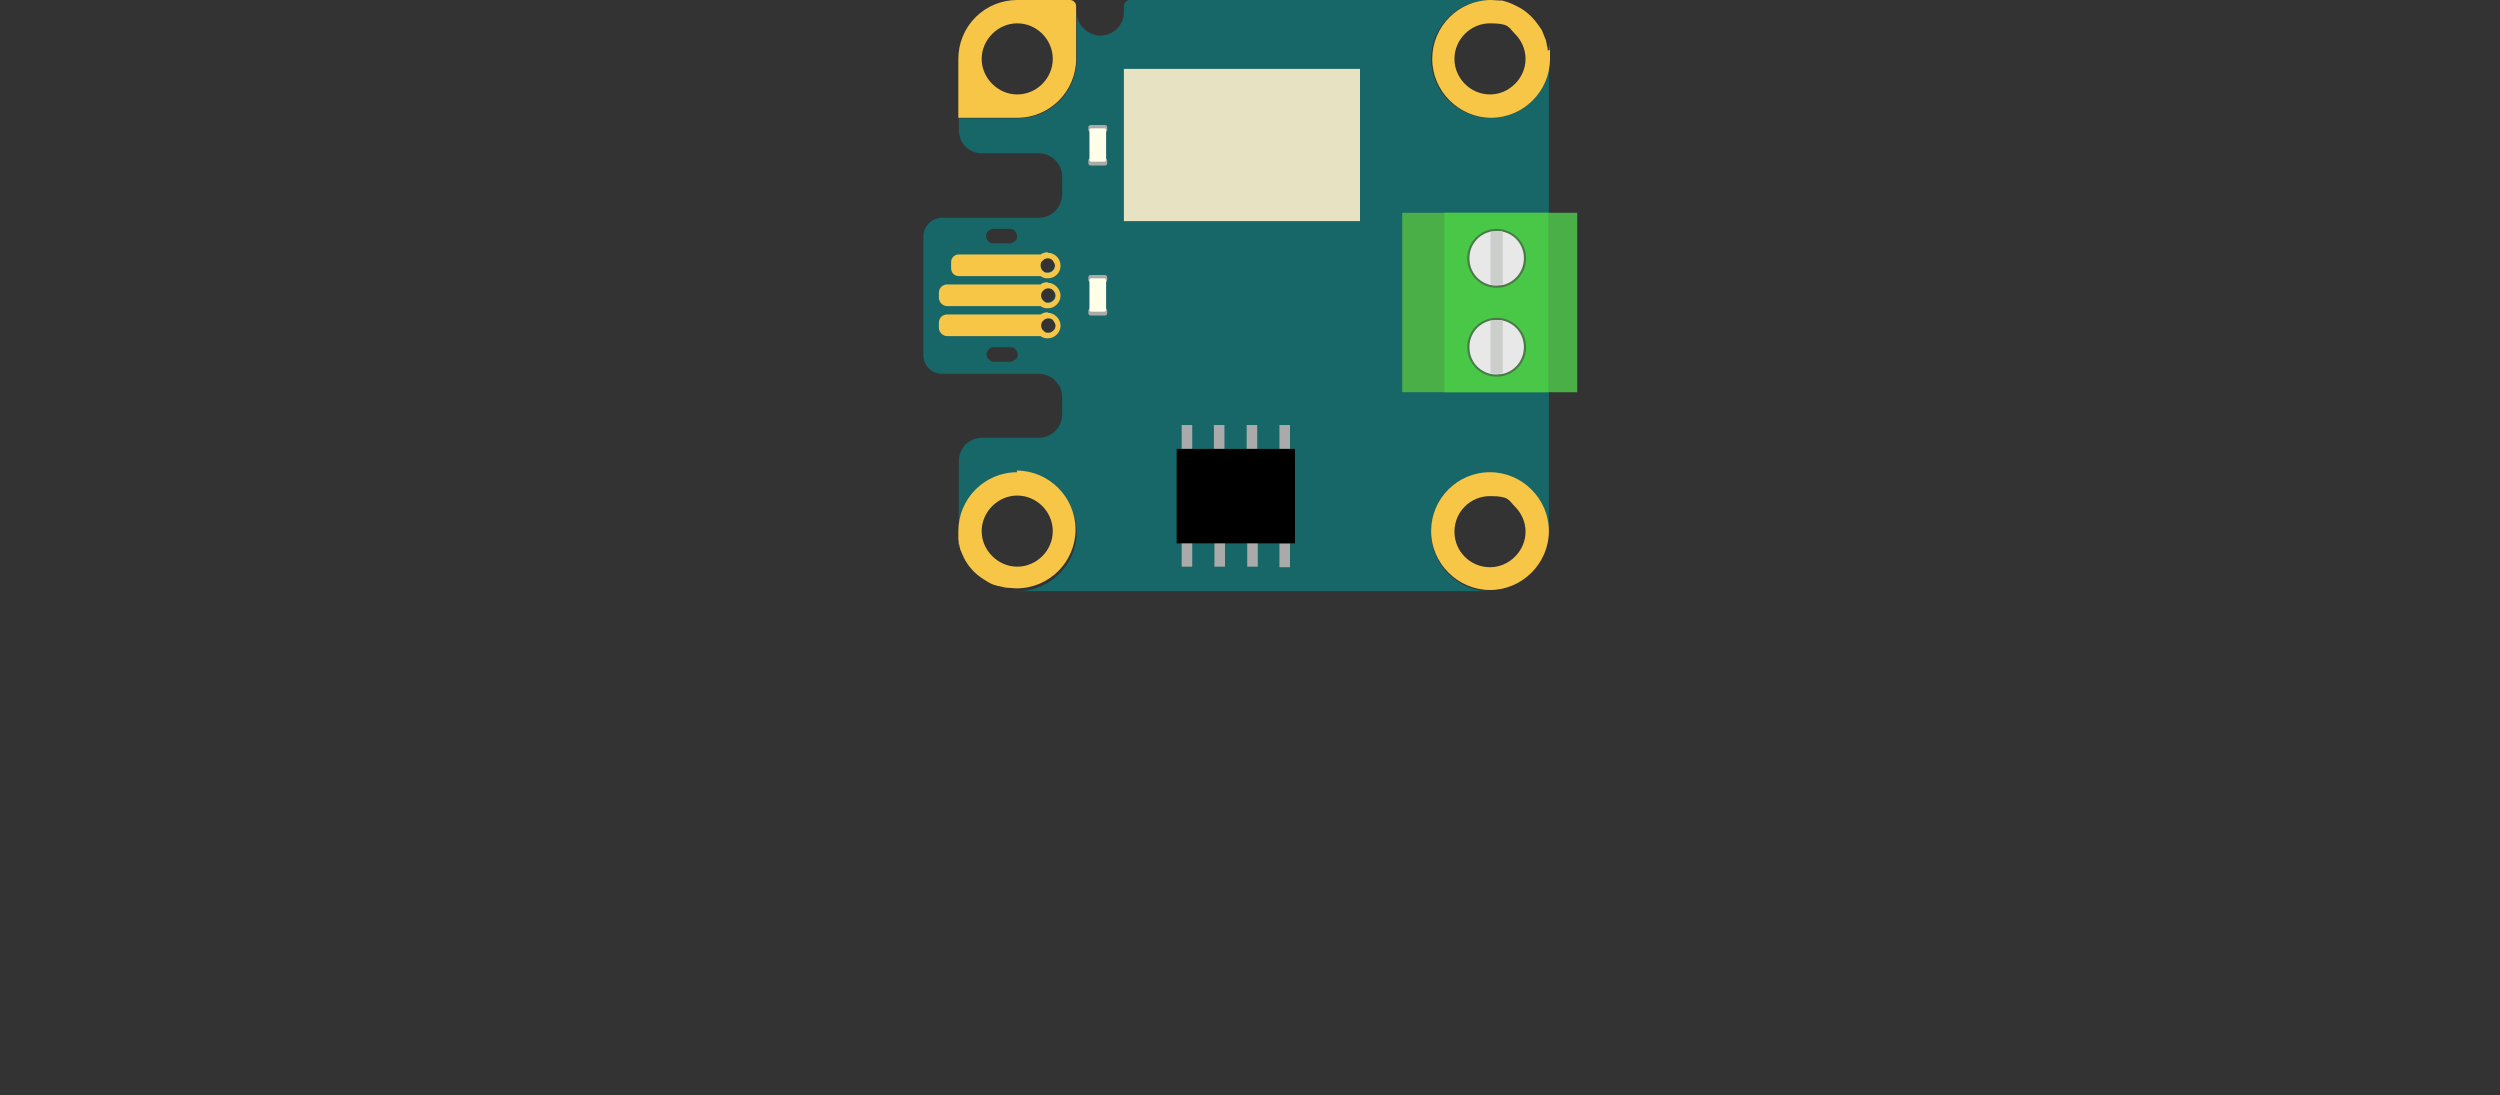 <?xml version="1.0" encoding="UTF-8"?>
<svg xmlns="http://www.w3.org/2000/svg" version="1.1" viewBox="0 0 450 197.1">
  <rect x="0" y="0" width="450" height="197.1" fill="#333333" stroke="none"/>
  <defs>
    <style>
      .cls-1 {
        fill: #e8e8e8;
      }

      .cls-1, .cls-2, .cls-3, .cls-4 {
        fill-rule: evenodd;
      }

      .cls-5 {
        fill: #e6e2c2;
      }

      .cls-2, .cls-6 {
        fill: #f7c647;
      }

      .cls-7 {
        fill: #aaa;
      }

      .cls-8 {
        fill: #49af46;
      }

      .cls-3 {
        fill: #cccecc;
      }

      .cls-9 {
        fill: #497b46;
      }

      .cls-4 {
        fill: #176668;
      }

      .cls-10 {
        fill: #49c746;
      }

      .cls-11 {
        fill: #ffffea;
      }
    </style>
  </defs>
  <!-- Generator: Adobe Illustrator 28.6.0, SVG Export Plug-In . SVG Version: 1.2.0 Build 709)  -->
  <g>
    <g id="Ebene_1">
      <g id="Relay">
        <g id="JacDac_EC30">
          <path class="cls-4" d="M278.8,10.6c0,5.9-4.8,10.6-10.6,10.6s-10.6-4.8-10.6-10.6,4.8-10.6,10.6-10.6h-64.8c-.6,0-1.1.5-1.1,1.1v1.1c0,2.3-1.9,4.2-4.2,4.2s-4.3-1.9-4.3-4.2v8.5c0,5.9-4.8,10.6-10.6,10.6h-10.6v2.1c0,1.1.4,2.2,1.2,3,.8.8,1.9,1.2,3,1.2h10.2c2.3,0,4.2,1.9,4.2,4.3v3c0,2.4-1.9,4.3-4.2,4.3h-17.4c-1.9,0-3.4,1.5-3.4,3.4v21.3c0,1.9,1.5,3.4,3.4,3.4h17.4c2.3,0,4.2,1.9,4.2,4.2v3c0,2.4-1.9,4.3-4.2,4.3h-10.2c-1.1,0-2.2.4-3,1.2s-1.2,1.9-1.2,3v12.8c0-5.9,4.8-10.6,10.6-10.6s10.6,4.8,10.6,10.6-4.8,10.6-10.6,10.6h85c-5.9,0-10.6-4.8-10.6-10.6s4.8-10.6,10.6-10.6,10.6,4.8,10.6,10.6V10.6ZM189.6,59.5c-.3.3-.6.4-.9.4s-.5,0-.7-.2c0,0-.1-.1-.2-.2-.3-.2-.4-.6-.4-.9s.1-.7.4-.9.1-.1.2-.2c.2-.1.4-.2.7-.2s.7.1.9.4.4.6.4.9-.1.7-.4.9ZM187.9,46.6c.2-.1.4-.2.7-.2s.7.1.9.4.4.6.4.9c0,.7-.6,1.3-1.3,1.3s-.5,0-.7-.2c-.4-.2-.6-.7-.6-1.1s.1-.7.4-.9.1-.1.2-.2ZM187.7,52.2c0,0,.1-.1.2-.2.2-.1.4-.2.7-.2s.7.1.9.4c.3.3.4.6.4.9s-.1.7-.4.9c-.3.3-.6.4-.9.4s-.5,0-.7-.2c0,0-.1-.1-.2-.2-.3-.2-.4-.6-.4-.9s.1-.7.4-.9ZM177.9,41.6c.2-.2.6-.4.9-.4h3c.4,0,.7.1.9.4.2.3.4.6.4.9s-.1.7-.4.9c-.3.2-.6.4-.9.4h-3c-.3,0-.7-.1-.9-.4-.3-.3-.4-.6-.4-.9s.1-.7.4-.9ZM182.8,64.7c-.3.2-.6.4-.9.4h-3c-.3,0-.7-.1-.9-.4-.3-.3-.4-.6-.4-.9s.1-.7.4-.9c.2-.3.6-.4.9-.4h3c.4,0,.7.1.9.4s.4.6.4.9-.1.7-.4.9Z"/>
          <path class="cls-2" d="M192.7,0h-9.6c-2.8,0-5.5,1.1-7.5,3.1-2,2-3.1,4.7-3.1,7.5v10.6h10.6c5.9,0,10.6-4.8,10.6-10.6V1.1c0-.6-.5-1.1-1.1-1.1ZM183.1,17c-1.7,0-3.3-.7-4.5-1.9-1.2-1.2-1.9-2.8-1.9-4.5s.7-3.3,1.9-4.5,2.8-1.9,4.5-1.9c3.5,0,6.4,2.9,6.4,6.4s-2.9,6.4-6.4,6.4Z"/>
          <path class="cls-6" d="M183.1,85c-5.9,0-10.6,4.8-10.6,10.6s0,1.1.1,1.6c0,.1,0,.3,0,.4,0,.2,0,.4.1.5,0,.2,0,.4.1.5,0,.1,0,.3.1.4.2.5.4,1,.6,1.4.8,1.6,2.1,3,3.6,3.9.3.2.5.3.8.5.5.3,1,.5,1.5.6.1,0,.2.1.4.1.2,0,.3.1.5.1.4.1.7.2,1.1.2.5,0,1,.1,1.6.1,5.9,0,10.6-4.8,10.6-10.6s-4.8-10.6-10.6-10.6ZM183.1,102c-1.7,0-3.3-.7-4.5-1.9-1.2-1.2-1.9-2.8-1.9-4.5s.7-3.3,1.9-4.5,2.8-1.9,4.5-1.9c3.5,0,6.4,2.9,6.4,6.4s-2.9,6.4-6.4,6.4Z"/>
          <path class="cls-6" d="M268.2,85c-5.9,0-10.6,4.8-10.6,10.6s4.8,10.6,10.6,10.6,10.6-4.8,10.6-10.6-4.8-10.6-10.6-10.6ZM272.7,100.2c-1.2,1.2-2.8,1.9-4.5,1.9-3.5,0-6.4-2.8-6.4-6.4s2.9-6.4,6.4-6.4,3.3.7,4.5,1.9c1.2,1.2,1.9,2.8,1.9,4.5s-.7,3.3-1.9,4.5Z"/>
          <path class="cls-6" d="M278.6,9.1c0-.4-.1-.8-.2-1.1,0-.2,0-.3-.1-.5,0-.1,0-.3-.1-.4-.2-.5-.4-1-.6-1.5-.1-.3-.3-.5-.5-.8-1-1.5-2.3-2.8-3.9-3.6-.6-.3-1.2-.6-1.8-.8,0,0,0,0,0,0-.3-.1-.7-.2-1-.3-.1,0-.3,0-.4,0-.5,0-1.1-.1-1.6-.1-5.9,0-10.6,4.8-10.6,10.6s4.8,10.6,10.6,10.6,10.6-4.8,10.6-10.6,0-1-.1-1.6ZM272.7,15.1c-1.2,1.2-2.8,1.9-4.5,1.9-3.5,0-6.4-2.9-6.4-6.4s2.9-6.4,6.4-6.4,3.3.7,4.5,1.9c1.2,1.2,1.9,2.8,1.9,4.5s-.7,3.3-1.9,4.5Z"/>
          <path class="cls-2" d="M188.6,56.2c-.5,0-1,.2-1.3.4h-16.8c-.8,0-1.5.6-1.5,1.5v.9c0,.8.7,1.5,1.5,1.5h16.8c.4.3.8.4,1.3.4,1.3,0,2.3-1.1,2.3-2.3s-1.1-2.3-2.3-2.3ZM189.6,59.5c-.3.3-.6.4-.9.4s-.5,0-.7-.2c0,0-.1-.1-.2-.2-.3-.2-.4-.6-.4-.9s.1-.7.4-.9.1-.1.2-.2c.2-.1.4-.2.7-.2s.7.1.9.4.4.6.4.9-.1.7-.4.9Z"/>
          <path class="cls-2" d="M188.6,50.8c-.5,0-1,.1-1.3.4h-16.8c-.8,0-1.5.6-1.5,1.5v.9c0,.8.7,1.5,1.5,1.5h16.8c.4.3.8.4,1.3.4,1.3,0,2.3-1.1,2.3-2.3s-1.1-2.3-2.3-2.3ZM189.6,54.1c-.3.3-.6.4-.9.4s-.5,0-.7-.2c0,0-.1-.1-.2-.2-.3-.2-.4-.6-.4-.9s.1-.7.4-.9c0,0,.1-.1.2-.2.2-.1.4-.2.7-.2s.7.1.9.4c.3.3.4.6.4.9s-.1.7-.4.9Z"/>
          <path class="cls-2" d="M188.6,45.4c-.5,0-1,.2-1.3.4h-14.7c-.8,0-1.4.6-1.4,1.4v1.1c0,.8.6,1.4,1.4,1.4h14.7c.4.3.8.4,1.3.4,1.3,0,2.3-1,2.3-2.3s-1.1-2.3-2.3-2.3ZM188.6,49.1c-.3,0-.5,0-.7-.2-.4-.2-.6-.7-.6-1.1s.1-.7.4-.9.1-.1.2-.2c.2-.1.4-.2.7-.2s.7.1.9.4.4.6.4.9c0,.7-.6,1.3-1.3,1.3Z"/>
        </g>
        <g>
          <rect class="cls-8" x="252" y="38.7" width="32.3" height="31.5" transform="translate(213.7 322.6) rotate(-90)"/>
          <rect class="cls-10" x="253.3" y="45.1" width="32.3" height="18.7" transform="translate(214.9 323.9) rotate(-90)"/>
          <circle class="cls-9" cx="269.4" cy="62.5" r="5.3"/>
          <circle class="cls-9" cx="269.4" cy="46.5" r="5.3"/>
          <path class="cls-1" d="M274.3,46.5c0,2.3-1.6,4.3-3.8,4.8-.3,0-.7.1-1.1.1s-.7,0-1.1-.1c-2.2-.5-3.8-2.4-3.8-4.8s1.6-4.3,3.8-4.8c.3,0,.7-.1,1.1-.1s.7,0,1.1.1c2.2.5,3.8,2.4,3.8,4.8Z"/>
          <path class="cls-3" d="M270.5,41.7v9.5c-.3,0-.7.1-1.1.1s-.7,0-1.1-.1v-9.5c.3,0,.7-.1,1.1-.1s.7,0,1.1.1Z"/>
          <path class="cls-1" d="M274.3,62.5c0,2.3-1.6,4.3-3.8,4.8-.3,0-.7.1-1.1.1s-.7,0-1.1-.1c-2.2-.5-3.8-2.4-3.8-4.8s1.6-4.3,3.8-4.8c.3,0,.7-.1,1.1-.1s.7,0,1.1.1c2.2.5,3.8,2.4,3.8,4.8Z"/>
          <path class="cls-3" d="M270.5,57.7v9.5c-.3,0-.7.1-1.1.1s-.7,0-1.1-.1v-9.5c.3,0,.7-.1,1.1-.1s.7,0,1.1.1Z"/>
        </g>
        <g>
          <rect class="cls-7" x="229.1" y="77.7" width="4.3" height="1.9" transform="translate(152.6 309.9) rotate(-90)"/>
          <rect class="cls-7" x="223.3" y="77.7" width="4.3" height="1.9" transform="translate(146.7 304.1) rotate(-90)"/>
          <rect class="cls-7" x="217.4" y="77.7" width="4.3" height="1.9" transform="translate(140.8 298.2) rotate(-90)"/>
          <rect class="cls-7" x="211.5" y="77.7" width="4.3" height="1.9" transform="translate(135 292.3) rotate(-90)"/>
          <rect class="cls-7" x="229.1" y="99" width="4.3" height="1.9" transform="translate(131.3 331.2) rotate(-90)"/>
          <rect class="cls-7" x="223.3" y="99" width="4.3" height="1.9" transform="translate(125.5 325.3) rotate(-90)"/>
          <rect class="cls-7" x="217.4" y="99" width="4.3" height="1.9" transform="translate(119.6 319.4) rotate(-90)"/>
          <rect class="cls-7" x="211.5" y="99" width="4.3" height="1.9" transform="translate(113.7 313.5) rotate(-90)"/>
          <rect x="211.8" y="80.8" width="21.3" height="17"/>
        </g>
        <g>
          <rect class="cls-7" x="195.9" y="55.5" width="3.4" height="1.3" rx=".4" ry=".4"/>
          <rect class="cls-7" x="195.9" y="49.5" width="3.4" height="1.3" rx=".4" ry=".4"/>
          <rect class="cls-11" x="194.6" y="51.7" width="6" height="3" rx=".3" ry=".3" transform="translate(144.4 250.7) rotate(-90)"/>
        </g>
        <g>
          <rect class="cls-7" x="195.9" y="28.5" width="3.4" height="1.3" rx=".4" ry=".4"/>
          <rect class="cls-7" x="195.9" y="22.5" width="3.4" height="1.3" rx=".4" ry=".4"/>
          <rect class="cls-11" x="194.6" y="24.7" width="6" height="3" rx=".3" ry=".3" transform="translate(171.4 223.7) rotate(-90)"/>
        </g>
        <rect class="cls-5" x="202.3" y="12.4" width="42.5" height="27.4"/>
      </g>
    </g>
  </g>
</svg>